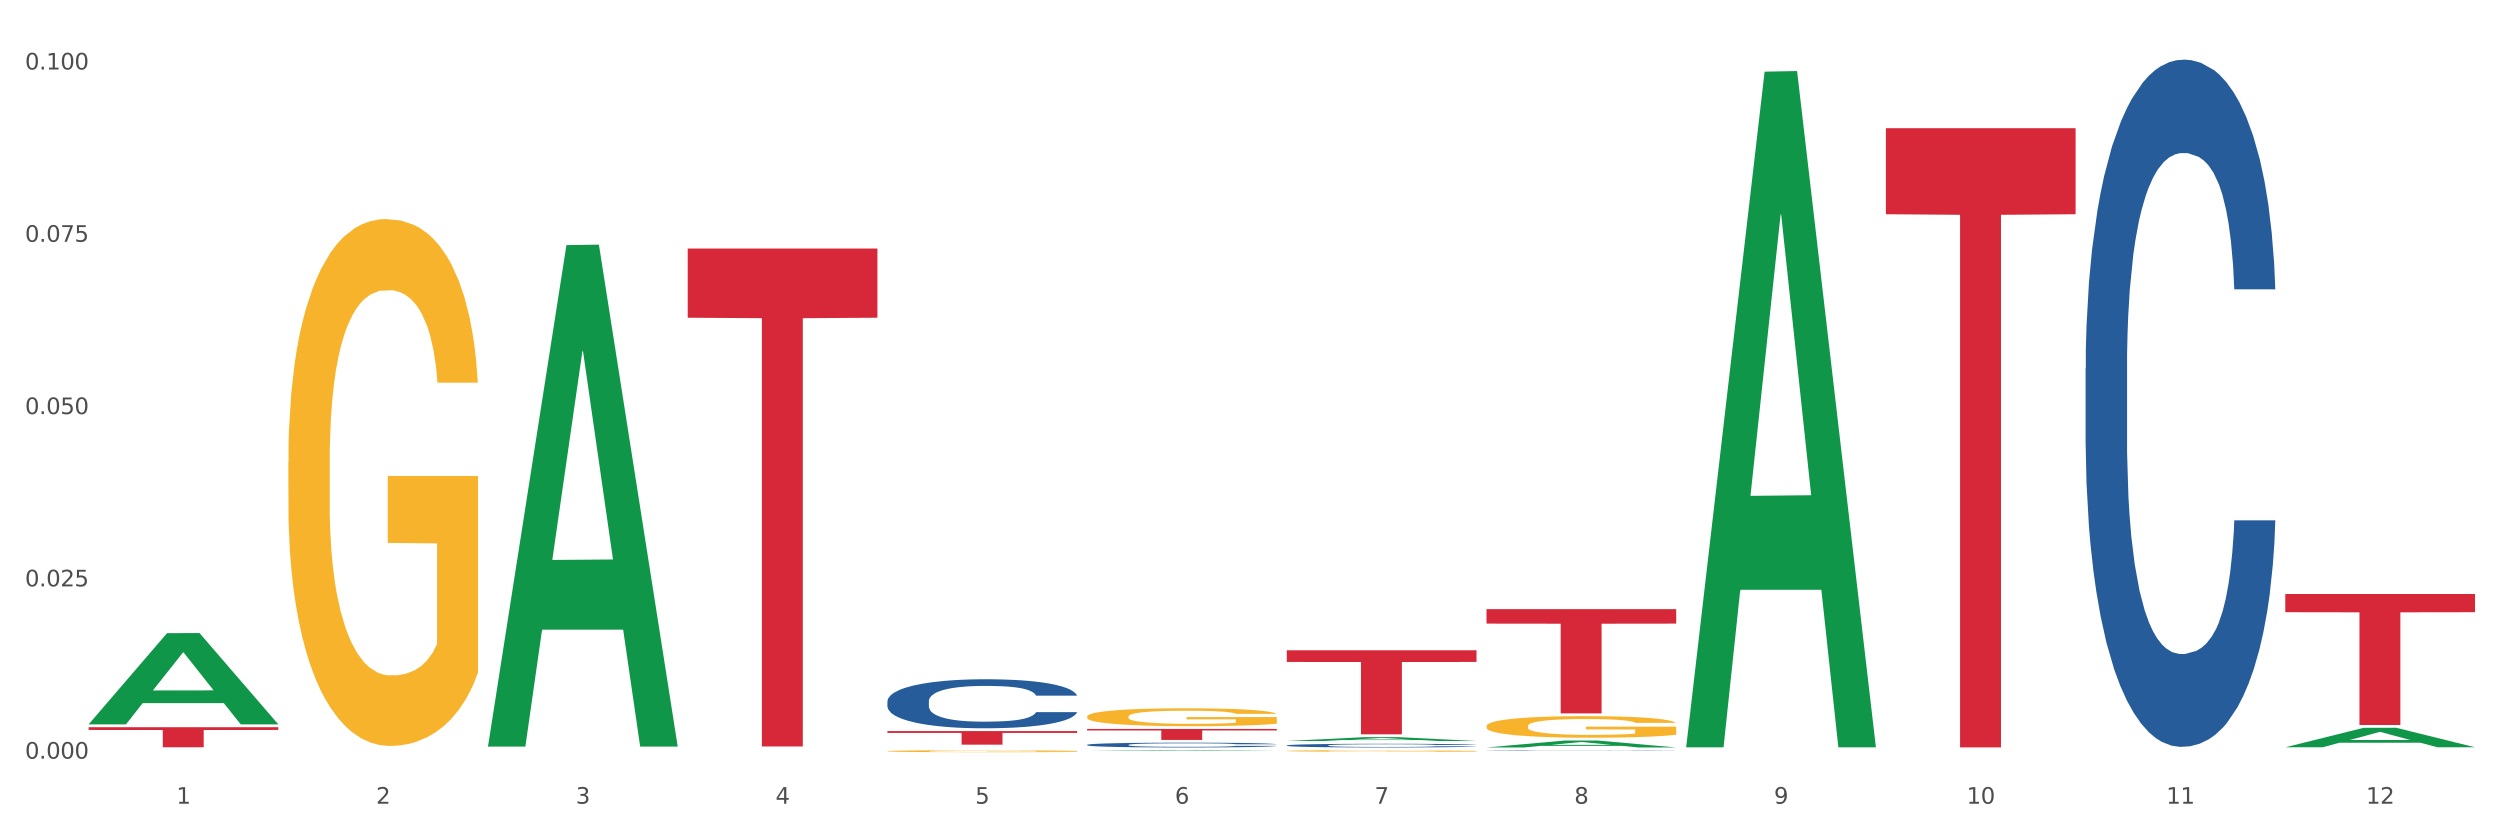 <?xml version="1.0" encoding="utf-8" standalone="no"?>
<!DOCTYPE svg PUBLIC "-//W3C//DTD SVG 1.1//EN"
  "http://www.w3.org/Graphics/SVG/1.1/DTD/svg11.dtd">
<svg xmlns:xlink="http://www.w3.org/1999/xlink" width="1080pt" height="360pt" viewBox="0 0 1080 360" xmlns="http://www.w3.org/2000/svg" version="1.1">
 <rect x="0" y="0" width="1080" height="360" fill="#333333" stroke="none"/>
 <defs>
  <style type="text/css">*{stroke-linejoin: round; stroke-linecap: butt}</style>
 </defs>
 <g id="figure_1">
  <g id="patch_1">
   <path d="M 0 360 
L 1080 360 
L 1080 0 
L 0 0 
z
" style="fill: #ffffff; stroke: #ffffff; stroke-linejoin: miter"/>
  </g>
  <g id="axes_1">
   <g id="matplotlib.axis_1">
    <g id="xtick_1">
     <g id="text_1">
      <!-- 1 -->
      <g style="fill: #4d4d4d" transform="translate(76.207 347.204) scale(0.096 -0.096)">
       <defs>
        <path id="DejaVuSans-31" d="M 794 531 
L 1825 531 
L 1825 4091 
L 703 3866 
L 703 4441 
L 1819 4666 
L 2450 4666 
L 2450 531 
L 3481 531 
L 3481 0 
L 794 0 
L 794 531 
z
" transform="scale(0.016)"/>
       </defs>
       <use xlink:href="#DejaVuSans-31"/>
      </g>
     </g>
    </g>
    <g id="xtick_2">
     <g id="text_2">
      <!-- 2 -->
      <g style="fill: #4d4d4d" transform="translate(162.476 347.204) scale(0.096 -0.096)">
       <defs>
        <path id="DejaVuSans-32" d="M 1228 531 
L 3431 531 
L 3431 0 
L 469 0 
L 469 531 
Q 828 903 1448 1529 
Q 2069 2156 2228 2338 
Q 2531 2678 2651 2914 
Q 2772 3150 2772 3378 
Q 2772 3750 2511 3984 
Q 2250 4219 1831 4219 
Q 1534 4219 1204 4116 
Q 875 4013 500 3803 
L 500 4441 
Q 881 4594 1212 4672 
Q 1544 4750 1819 4750 
Q 2544 4750 2975 4387 
Q 3406 4025 3406 3419 
Q 3406 3131 3298 2873 
Q 3191 2616 2906 2266 
Q 2828 2175 2409 1742 
Q 1991 1309 1228 531 
z
" transform="scale(0.016)"/>
       </defs>
       <use xlink:href="#DejaVuSans-32"/>
      </g>
     </g>
    </g>
    <g id="xtick_3">
     <g id="text_3">
      <!-- 3 -->
      <g style="fill: #4d4d4d" transform="translate(248.745 347.204) scale(0.096 -0.096)">
       <defs>
        <path id="DejaVuSans-33" d="M 2597 2516 
Q 3050 2419 3304 2112 
Q 3559 1806 3559 1356 
Q 3559 666 3084 287 
Q 2609 -91 1734 -91 
Q 1441 -91 1130 -33 
Q 819 25 488 141 
L 488 750 
Q 750 597 1062 519 
Q 1375 441 1716 441 
Q 2309 441 2620 675 
Q 2931 909 2931 1356 
Q 2931 1769 2642 2001 
Q 2353 2234 1838 2234 
L 1294 2234 
L 1294 2753 
L 1863 2753 
Q 2328 2753 2575 2939 
Q 2822 3125 2822 3475 
Q 2822 3834 2567 4026 
Q 2313 4219 1838 4219 
Q 1578 4219 1281 4162 
Q 984 4106 628 3988 
L 628 4550 
Q 988 4650 1302 4700 
Q 1616 4750 1894 4750 
Q 2613 4750 3031 4423 
Q 3450 4097 3450 3541 
Q 3450 3153 3228 2886 
Q 3006 2619 2597 2516 
z
" transform="scale(0.016)"/>
       </defs>
       <use xlink:href="#DejaVuSans-33"/>
      </g>
     </g>
    </g>
    <g id="xtick_4">
     <g id="text_4">
      <!-- 4 -->
      <g style="fill: #4d4d4d" transform="translate(335.014 347.204) scale(0.096 -0.096)">
       <defs>
        <path id="DejaVuSans-34" d="M 2419 4116 
L 825 1625 
L 2419 1625 
L 2419 4116 
z
M 2253 4666 
L 3047 4666 
L 3047 1625 
L 3713 1625 
L 3713 1100 
L 3047 1100 
L 3047 0 
L 2419 0 
L 2419 1100 
L 313 1100 
L 313 1709 
L 2253 4666 
z
" transform="scale(0.016)"/>
       </defs>
       <use xlink:href="#DejaVuSans-34"/>
      </g>
     </g>
    </g>
    <g id="xtick_5">
     <g id="text_5">
      <!-- 5 -->
      <g style="fill: #4d4d4d" transform="translate(421.284 347.204) scale(0.096 -0.096)">
       <defs>
        <path id="DejaVuSans-35" d="M 691 4666 
L 3169 4666 
L 3169 4134 
L 1269 4134 
L 1269 2991 
Q 1406 3038 1543 3061 
Q 1681 3084 1819 3084 
Q 2600 3084 3056 2656 
Q 3513 2228 3513 1497 
Q 3513 744 3044 326 
Q 2575 -91 1722 -91 
Q 1428 -91 1123 -41 
Q 819 9 494 109 
L 494 744 
Q 775 591 1075 516 
Q 1375 441 1709 441 
Q 2250 441 2565 725 
Q 2881 1009 2881 1497 
Q 2881 1984 2565 2268 
Q 2250 2553 1709 2553 
Q 1456 2553 1204 2497 
Q 953 2441 691 2322 
L 691 4666 
z
" transform="scale(0.016)"/>
       </defs>
       <use xlink:href="#DejaVuSans-35"/>
      </g>
     </g>
    </g>
    <g id="xtick_6">
     <g id="text_6">
      <!-- 6 -->
      <g style="fill: #4d4d4d" transform="translate(507.553 347.204) scale(0.096 -0.096)">
       <defs>
        <path id="DejaVuSans-36" d="M 2113 2584 
Q 1688 2584 1439 2293 
Q 1191 2003 1191 1497 
Q 1191 994 1439 701 
Q 1688 409 2113 409 
Q 2538 409 2786 701 
Q 3034 994 3034 1497 
Q 3034 2003 2786 2293 
Q 2538 2584 2113 2584 
z
M 3366 4563 
L 3366 3988 
Q 3128 4100 2886 4159 
Q 2644 4219 2406 4219 
Q 1781 4219 1451 3797 
Q 1122 3375 1075 2522 
Q 1259 2794 1537 2939 
Q 1816 3084 2150 3084 
Q 2853 3084 3261 2657 
Q 3669 2231 3669 1497 
Q 3669 778 3244 343 
Q 2819 -91 2113 -91 
Q 1303 -91 875 529 
Q 447 1150 447 2328 
Q 447 3434 972 4092 
Q 1497 4750 2381 4750 
Q 2619 4750 2861 4703 
Q 3103 4656 3366 4563 
z
" transform="scale(0.016)"/>
       </defs>
       <use xlink:href="#DejaVuSans-36"/>
      </g>
     </g>
    </g>
    <g id="xtick_7">
     <g id="text_7">
      <!-- 7 -->
      <g style="fill: #4d4d4d" transform="translate(593.822 347.204) scale(0.096 -0.096)">
       <defs>
        <path id="DejaVuSans-37" d="M 525 4666 
L 3525 4666 
L 3525 4397 
L 1831 0 
L 1172 0 
L 2766 4134 
L 525 4134 
L 525 4666 
z
" transform="scale(0.016)"/>
       </defs>
       <use xlink:href="#DejaVuSans-37"/>
      </g>
     </g>
    </g>
    <g id="xtick_8">
     <g id="text_8">
      <!-- 8 -->
      <g style="fill: #4d4d4d" transform="translate(680.091 347.204) scale(0.096 -0.096)">
       <defs>
        <path id="DejaVuSans-38" d="M 2034 2216 
Q 1584 2216 1326 1975 
Q 1069 1734 1069 1313 
Q 1069 891 1326 650 
Q 1584 409 2034 409 
Q 2484 409 2743 651 
Q 3003 894 3003 1313 
Q 3003 1734 2745 1975 
Q 2488 2216 2034 2216 
z
M 1403 2484 
Q 997 2584 770 2862 
Q 544 3141 544 3541 
Q 544 4100 942 4425 
Q 1341 4750 2034 4750 
Q 2731 4750 3128 4425 
Q 3525 4100 3525 3541 
Q 3525 3141 3298 2862 
Q 3072 2584 2669 2484 
Q 3125 2378 3379 2068 
Q 3634 1759 3634 1313 
Q 3634 634 3220 271 
Q 2806 -91 2034 -91 
Q 1263 -91 848 271 
Q 434 634 434 1313 
Q 434 1759 690 2068 
Q 947 2378 1403 2484 
z
M 1172 3481 
Q 1172 3119 1398 2916 
Q 1625 2713 2034 2713 
Q 2441 2713 2670 2916 
Q 2900 3119 2900 3481 
Q 2900 3844 2670 4047 
Q 2441 4250 2034 4250 
Q 1625 4250 1398 4047 
Q 1172 3844 1172 3481 
z
" transform="scale(0.016)"/>
       </defs>
       <use xlink:href="#DejaVuSans-38"/>
      </g>
     </g>
    </g>
    <g id="xtick_9">
     <g id="text_9">
      <!-- 9 -->
      <g style="fill: #4d4d4d" transform="translate(766.361 347.204) scale(0.096 -0.096)">
       <defs>
        <path id="DejaVuSans-39" d="M 703 97 
L 703 672 
Q 941 559 1184 500 
Q 1428 441 1663 441 
Q 2288 441 2617 861 
Q 2947 1281 2994 2138 
Q 2813 1869 2534 1725 
Q 2256 1581 1919 1581 
Q 1219 1581 811 2004 
Q 403 2428 403 3163 
Q 403 3881 828 4315 
Q 1253 4750 1959 4750 
Q 2769 4750 3195 4129 
Q 3622 3509 3622 2328 
Q 3622 1225 3098 567 
Q 2575 -91 1691 -91 
Q 1453 -91 1209 -44 
Q 966 3 703 97 
z
M 1959 2075 
Q 2384 2075 2632 2365 
Q 2881 2656 2881 3163 
Q 2881 3666 2632 3958 
Q 2384 4250 1959 4250 
Q 1534 4250 1286 3958 
Q 1038 3666 1038 3163 
Q 1038 2656 1286 2365 
Q 1534 2075 1959 2075 
z
" transform="scale(0.016)"/>
       </defs>
       <use xlink:href="#DejaVuSans-39"/>
      </g>
     </g>
    </g>
    <g id="xtick_10">
     <g id="text_10">
      <!-- 10 -->
      <g style="fill: #4d4d4d" transform="translate(849.576 347.204) scale(0.096 -0.096)">
       <defs>
        <path id="DejaVuSans-30" d="M 2034 4250 
Q 1547 4250 1301 3770 
Q 1056 3291 1056 2328 
Q 1056 1369 1301 889 
Q 1547 409 2034 409 
Q 2525 409 2770 889 
Q 3016 1369 3016 2328 
Q 3016 3291 2770 3770 
Q 2525 4250 2034 4250 
z
M 2034 4750 
Q 2819 4750 3233 4129 
Q 3647 3509 3647 2328 
Q 3647 1150 3233 529 
Q 2819 -91 2034 -91 
Q 1250 -91 836 529 
Q 422 1150 422 2328 
Q 422 3509 836 4129 
Q 1250 4750 2034 4750 
z
" transform="scale(0.016)"/>
       </defs>
       <use xlink:href="#DejaVuSans-31"/>
       <use xlink:href="#DejaVuSans-30" transform="translate(63.623 0)"/>
      </g>
     </g>
    </g>
    <g id="xtick_11">
     <g id="text_11">
      <!-- 11 -->
      <g style="fill: #4d4d4d" transform="translate(935.845 347.204) scale(0.096 -0.096)">
       <use xlink:href="#DejaVuSans-31"/>
       <use xlink:href="#DejaVuSans-31" transform="translate(63.623 0)"/>
      </g>
     </g>
    </g>
    <g id="xtick_12">
     <g id="text_12">
      <!-- 12 -->
      <g style="fill: #4d4d4d" transform="translate(1022.114 347.204) scale(0.096 -0.096)">
       <use xlink:href="#DejaVuSans-31"/>
       <use xlink:href="#DejaVuSans-32" transform="translate(63.623 0)"/>
      </g>
     </g>
    </g>
    <g id="xtick_13"/>
    <g id="xtick_14"/>
    <g id="xtick_15"/>
    <g id="xtick_16"/>
    <g id="xtick_17"/>
    <g id="xtick_18"/>
    <g id="xtick_19"/>
    <g id="xtick_20"/>
    <g id="xtick_21"/>
    <g id="xtick_22"/>
    <g id="xtick_23"/>
   </g>
   <g id="matplotlib.axis_2">
    <g id="ytick_1">
     <g id="text_13">
      <!-- 0.000 -->
      <g style="fill: #4d4d4d" transform="translate(10.8 327.747) scale(0.096 -0.096)">
       <defs>
        <path id="DejaVuSans-2e" d="M 684 794 
L 1344 794 
L 1344 0 
L 684 0 
L 684 794 
z
" transform="scale(0.016)"/>
       </defs>
       <use xlink:href="#DejaVuSans-30"/>
       <use xlink:href="#DejaVuSans-2e" transform="translate(63.623 0)"/>
       <use xlink:href="#DejaVuSans-30" transform="translate(95.41 0)"/>
       <use xlink:href="#DejaVuSans-30" transform="translate(159.033 0)"/>
       <use xlink:href="#DejaVuSans-30" transform="translate(222.656 0)"/>
      </g>
     </g>
    </g>
    <g id="ytick_2">
     <g id="text_14">
      <!-- 0.025 -->
      <g style="fill: #4d4d4d" transform="translate(10.8 253.317) scale(0.096 -0.096)">
       <use xlink:href="#DejaVuSans-30"/>
       <use xlink:href="#DejaVuSans-2e" transform="translate(63.623 0)"/>
       <use xlink:href="#DejaVuSans-30" transform="translate(95.41 0)"/>
       <use xlink:href="#DejaVuSans-32" transform="translate(159.033 0)"/>
       <use xlink:href="#DejaVuSans-35" transform="translate(222.656 0)"/>
      </g>
     </g>
    </g>
    <g id="ytick_3">
     <g id="text_15">
      <!-- 0.050 -->
      <g style="fill: #4d4d4d" transform="translate(10.8 178.887) scale(0.096 -0.096)">
       <use xlink:href="#DejaVuSans-30"/>
       <use xlink:href="#DejaVuSans-2e" transform="translate(63.623 0)"/>
       <use xlink:href="#DejaVuSans-30" transform="translate(95.41 0)"/>
       <use xlink:href="#DejaVuSans-35" transform="translate(159.033 0)"/>
       <use xlink:href="#DejaVuSans-30" transform="translate(222.656 0)"/>
      </g>
     </g>
    </g>
    <g id="ytick_4">
     <g id="text_16">
      <!-- 0.075 -->
      <g style="fill: #4d4d4d" transform="translate(10.8 104.456) scale(0.096 -0.096)">
       <use xlink:href="#DejaVuSans-30"/>
       <use xlink:href="#DejaVuSans-2e" transform="translate(63.623 0)"/>
       <use xlink:href="#DejaVuSans-30" transform="translate(95.41 0)"/>
       <use xlink:href="#DejaVuSans-37" transform="translate(159.033 0)"/>
       <use xlink:href="#DejaVuSans-35" transform="translate(222.656 0)"/>
      </g>
     </g>
    </g>
    <g id="ytick_5">
     <g id="text_17">
      <!-- 0.100 -->
      <g style="fill: #4d4d4d" transform="translate(10.8 30.026) scale(0.096 -0.096)">
       <use xlink:href="#DejaVuSans-30"/>
       <use xlink:href="#DejaVuSans-2e" transform="translate(63.623 0)"/>
       <use xlink:href="#DejaVuSans-31" transform="translate(95.41 0)"/>
       <use xlink:href="#DejaVuSans-30" transform="translate(159.033 0)"/>
       <use xlink:href="#DejaVuSans-30" transform="translate(222.656 0)"/>
      </g>
     </g>
    </g>
    <g id="ytick_6"/>
    <g id="ytick_7"/>
    <g id="ytick_8"/>
    <g id="ytick_9"/>
   </g>
   <g id="PolyCollection_1">
    <path d="M 38.283 312.87 
L 38.367 312.833 
L 72.164 273.516 
L 86.189 273.479 
L 120.239 312.944 
L 104.017 312.944 
L 96.666 303.754 
L 61.771 303.754 
L 61.518 303.903 
L 54.421 312.944 
L 38.283 312.944 
L 38.283 312.87 
L 66.165 298.27 
L 92.272 298.233 
L 79.345 281.891 
L 79.176 281.817 
L 79.007 281.928 
L 66.08 298.233 
L 66.165 298.27 
L 38.283 312.87 
z
" clip-path="url(#p5a8bdd62fe)" style="fill: #109648"/>
    <path d="M 642.167 313.689 
L 642.264 313.68 
L 642.264 313.373 
L 642.458 313.109 
L 643.425 312.47 
L 644.877 311.941 
L 645.941 311.66 
L 647.005 311.43 
L 648.263 311.2 
L 649.811 310.961 
L 652.618 310.612 
L 654.359 310.433 
L 656.488 310.245 
L 660.358 309.973 
L 663.164 309.819 
L 666.067 309.691 
L 670.808 309.538 
L 673.905 309.47 
L 677.195 309.419 
L 681.162 309.385 
L 684.161 309.376 
L 690.741 309.402 
L 696.353 309.478 
L 699.062 309.538 
L 702.546 309.64 
L 704.384 309.709 
L 707.384 309.845 
L 710.48 310.024 
L 712.609 310.177 
L 715.802 310.467 
L 718.221 310.757 
L 720.446 311.115 
L 721.607 311.362 
L 722.478 311.592 
L 723.252 311.856 
L 724.026 312.274 
L 706.61 312.274 
L 705.932 311.976 
L 704.868 311.694 
L 703.32 311.422 
L 701.965 311.251 
L 699.643 311.038 
L 697.514 310.902 
L 695.289 310.799 
L 692.579 310.714 
L 690.451 310.672 
L 687.451 310.638 
L 681.549 310.646 
L 677.582 310.714 
L 674.872 310.799 
L 673.131 310.876 
L 671.582 310.961 
L 669.841 311.081 
L 667.809 311.26 
L 666.357 311.422 
L 664.906 311.626 
L 663.745 311.831 
L 662.681 312.069 
L 661.81 312.325 
L 661.132 312.589 
L 660.552 312.913 
L 660.068 313.45 
L 660.068 314.618 
L 660.262 314.882 
L 660.745 315.231 
L 661.326 315.496 
L 662.294 315.811 
L 663.164 316.024 
L 664.809 316.331 
L 666.648 316.586 
L 668.099 316.748 
L 669.551 316.885 
L 672.066 317.072 
L 674.872 317.226 
L 677.291 317.319 
L 680.581 317.405 
L 682.807 317.439 
L 684.742 317.456 
L 689.483 317.456 
L 692.87 317.43 
L 696.643 317.371 
L 699.546 317.294 
L 701.965 317.2 
L 704.674 317.047 
L 706.416 316.902 
L 706.416 315.121 
L 685.129 315.112 
L 685.129 313.927 
L 724.123 313.927 
L 724.123 317.405 
L 722.478 317.584 
L 720.64 317.746 
L 718.705 317.89 
L 715.802 318.069 
L 712.318 318.24 
L 709.222 318.359 
L 705.932 318.461 
L 702.062 318.555 
L 697.03 318.64 
L 693.934 318.675 
L 690.064 318.7 
L 685.516 318.709 
L 681.549 318.692 
L 677.678 318.649 
L 673.614 318.572 
L 669.647 318.461 
L 666.648 318.351 
L 663.648 318.214 
L 660.455 318.035 
L 657.939 317.865 
L 656.004 317.711 
L 653.875 317.515 
L 651.553 317.26 
L 649.811 317.03 
L 648.263 316.791 
L 646.618 316.484 
L 645.457 316.22 
L 644.296 315.888 
L 643.619 315.64 
L 642.845 315.257 
L 642.264 314.72 
L 642.167 313.689 
z
" clip-path="url(#p5a8bdd62fe)" style="fill: #f7b32b"/>
    <path d="M 987.244 256.609 
L 1069.2 256.609 
L 1069.2 264.473 
L 1036.961 264.526 
L 1036.961 313.201 
L 1019.289 313.201 
L 1019.289 264.526 
L 987.244 264.473 
L 987.244 256.662 
L 987.244 256.609 
z
" clip-path="url(#p5a8bdd62fe)" style="fill: #d62839"/>
    <path d="M 814.706 55.375 
L 896.662 55.375 
L 896.662 92.548 
L 864.423 92.799 
L 864.423 322.872 
L 846.75 322.872 
L 846.75 92.799 
L 814.706 92.548 
L 814.706 55.626 
L 814.706 55.375 
z
" clip-path="url(#p5a8bdd62fe)" style="fill: #d62839"/>
    <path d="M 642.167 263.145 
L 724.123 263.145 
L 724.123 269.404 
L 691.885 269.446 
L 691.885 308.183 
L 674.212 308.183 
L 674.212 269.446 
L 642.167 269.404 
L 642.167 263.187 
L 642.167 263.145 
z
" clip-path="url(#p5a8bdd62fe)" style="fill: #d62839"/>
    <path d="M 555.898 280.914 
L 637.854 280.914 
L 637.854 285.962 
L 605.615 285.996 
L 605.615 317.236 
L 587.943 317.236 
L 587.943 285.996 
L 555.898 285.962 
L 555.898 280.948 
L 555.898 280.914 
z
" clip-path="url(#p5a8bdd62fe)" style="fill: #d62839"/>
    <path d="M 469.629 314.913 
L 551.585 314.913 
L 551.585 315.57 
L 519.346 315.574 
L 519.346 319.637 
L 501.673 319.637 
L 501.673 315.574 
L 469.629 315.57 
L 469.629 314.917 
L 469.629 314.913 
z
" clip-path="url(#p5a8bdd62fe)" style="fill: #d62839"/>
    <path d="M 124.552 199.82 
L 124.649 199.612 
L 124.649 192.128 
L 124.842 185.684 
L 125.81 170.093 
L 127.261 157.204 
L 128.326 150.344 
L 129.39 144.731 
L 130.648 139.118 
L 132.196 133.297 
L 135.002 124.774 
L 136.744 120.408 
L 138.873 115.835 
L 142.743 109.183 
L 145.549 105.441 
L 148.452 102.323 
L 153.193 98.581 
L 156.289 96.918 
L 159.579 95.67 
L 163.546 94.839 
L 166.546 94.631 
L 173.126 95.255 
L 178.738 97.125 
L 181.447 98.581 
L 184.93 101.075 
L 186.769 102.738 
L 189.768 106.064 
L 192.865 110.43 
L 194.994 114.172 
L 198.187 121.24 
L 200.606 128.308 
L 202.831 137.039 
L 203.992 143.068 
L 204.863 148.681 
L 205.637 155.125 
L 206.411 165.311 
L 188.994 165.311 
L 188.317 158.035 
L 187.253 151.175 
L 185.705 144.523 
L 184.35 140.365 
L 182.028 135.168 
L 179.899 131.842 
L 177.673 129.347 
L 174.964 127.269 
L 172.835 126.229 
L 169.836 125.398 
L 163.934 125.606 
L 159.966 127.269 
L 157.257 129.347 
L 155.515 131.218 
L 153.967 133.297 
L 152.226 136.208 
L 150.194 140.573 
L 148.742 144.523 
L 147.291 149.512 
L 146.13 154.501 
L 145.065 160.322 
L 144.194 166.559 
L 143.517 173.003 
L 142.937 180.903 
L 142.453 193.999 
L 142.453 222.48 
L 142.646 228.924 
L 143.13 237.447 
L 143.711 243.892 
L 144.678 251.583 
L 145.549 256.78 
L 147.194 264.264 
L 149.032 270.501 
L 150.484 274.451 
L 151.935 277.777 
L 154.451 282.35 
L 157.257 286.092 
L 159.676 288.379 
L 162.966 290.458 
L 165.191 291.289 
L 167.127 291.705 
L 171.868 291.705 
L 175.254 291.081 
L 179.028 289.626 
L 181.931 287.755 
L 184.35 285.468 
L 187.059 281.727 
L 188.801 278.192 
L 188.801 234.745 
L 167.514 234.537 
L 167.514 205.641 
L 206.508 205.641 
L 206.508 290.458 
L 204.863 294.823 
L 203.025 298.773 
L 201.089 302.307 
L 198.187 306.673 
L 194.703 310.83 
L 191.607 313.741 
L 188.317 316.235 
L 184.447 318.522 
L 179.415 320.601 
L 176.319 321.432 
L 172.448 322.056 
L 167.901 322.264 
L 163.934 321.848 
L 160.063 320.809 
L 155.999 318.938 
L 152.032 316.235 
L 149.032 313.533 
L 146.033 310.207 
L 142.84 305.841 
L 140.324 301.683 
L 138.389 297.941 
L 136.26 293.16 
L 133.938 286.924 
L 132.196 281.311 
L 130.648 275.49 
L 129.003 268.006 
L 127.842 261.562 
L 126.681 253.454 
L 126.004 247.426 
L 125.23 238.071 
L 124.649 224.974 
L 124.552 199.82 
z
" clip-path="url(#p5a8bdd62fe)" style="fill: #f7b32b"/>
    <path d="M 383.36 315.815 
L 465.316 315.815 
L 465.316 316.634 
L 433.077 316.639 
L 433.077 321.709 
L 415.404 321.709 
L 415.404 316.639 
L 383.36 316.634 
L 383.36 315.82 
L 383.36 315.815 
z
" clip-path="url(#p5a8bdd62fe)" style="fill: #d62839"/>
    <path d="M 297.091 107.365 
L 379.046 107.365 
L 379.046 137.256 
L 346.808 137.458 
L 346.808 322.464 
L 329.135 322.464 
L 329.135 137.458 
L 297.091 137.256 
L 297.091 107.567 
L 297.091 107.365 
z
" clip-path="url(#p5a8bdd62fe)" style="fill: #d62839"/>
    <path d="M 38.283 314.138 
L 120.239 314.138 
L 120.239 315.345 
L 88 315.353 
L 88 322.827 
L 70.327 322.827 
L 70.327 315.353 
L 38.283 315.345 
L 38.283 314.146 
L 38.283 314.138 
z
" clip-path="url(#p5a8bdd62fe)" style="fill: #d62839"/>
    <path d="M 383.36 302.956 
L 383.457 302.937 
L 383.457 302.395 
L 383.747 301.66 
L 384.813 300.306 
L 386.169 299.281 
L 388.494 298.081 
L 389.754 297.579 
L 391.4 297.018 
L 394.791 296.108 
L 398.666 295.335 
L 401.378 294.909 
L 403.413 294.638 
L 407.966 294.155 
L 410.582 293.942 
L 413.294 293.768 
L 415.619 293.652 
L 419.494 293.516 
L 422.594 293.458 
L 426.178 293.439 
L 429.181 293.458 
L 433.153 293.535 
L 438.966 293.768 
L 441.194 293.903 
L 444.197 294.135 
L 447.297 294.445 
L 449.816 294.754 
L 452.722 295.199 
L 455.725 295.779 
L 458.631 296.515 
L 460.666 297.192 
L 462.312 297.907 
L 463.766 298.778 
L 464.831 299.726 
L 465.316 300.519 
L 447.588 300.519 
L 447.103 299.803 
L 446.134 299.029 
L 445.166 298.507 
L 444.1 298.081 
L 442.453 297.598 
L 441 297.288 
L 438.578 296.921 
L 436.35 296.689 
L 434.51 296.553 
L 432.281 296.437 
L 427.535 296.321 
L 424.144 296.321 
L 422.013 296.36 
L 419.397 296.457 
L 417.169 296.592 
L 414.553 296.824 
L 412.519 297.076 
L 410.485 297.404 
L 409.322 297.637 
L 407.578 298.062 
L 406.416 298.41 
L 404.866 299.01 
L 403.994 299.436 
L 402.444 300.538 
L 401.766 301.351 
L 401.475 301.912 
L 401.282 302.531 
L 401.282 305.549 
L 401.863 306.903 
L 402.347 307.483 
L 403.122 308.141 
L 404.575 308.992 
L 406.707 309.824 
L 408.935 310.423 
L 410.775 310.791 
L 412.519 311.062 
L 414.263 311.275 
L 416.394 311.468 
L 418.138 311.584 
L 420.753 311.7 
L 423.853 311.758 
L 426.275 311.758 
L 431.216 311.661 
L 433.444 311.565 
L 435.575 311.429 
L 437.9 311.217 
L 439.741 310.984 
L 440.806 310.81 
L 442.55 310.443 
L 443.906 310.056 
L 445.069 309.611 
L 445.844 309.224 
L 446.716 308.644 
L 447.394 307.986 
L 447.588 307.638 
L 465.316 307.638 
L 464.928 308.334 
L 464.25 309.011 
L 462.894 309.92 
L 461.828 310.443 
L 460.181 311.081 
L 458.437 311.623 
L 456.016 312.222 
L 453.788 312.667 
L 451.463 313.054 
L 448.944 313.402 
L 444.391 313.886 
L 442.744 314.022 
L 439.256 314.254 
L 436.544 314.389 
L 432.572 314.524 
L 428.503 314.602 
L 424.241 314.621 
L 420.463 314.583 
L 416.297 314.466 
L 413.682 314.35 
L 410.775 314.176 
L 407.385 313.905 
L 404.188 313.577 
L 401.185 313.19 
L 398.375 312.745 
L 395.76 312.242 
L 392.369 311.41 
L 389.85 310.598 
L 388.01 309.843 
L 386.75 309.205 
L 385.491 308.392 
L 384.813 307.831 
L 383.747 306.477 
L 383.36 305.22 
L 383.36 302.956 
z
" clip-path="url(#p5a8bdd62fe)" style="fill: #255c99"/>
    <path d="M 469.629 321.763 
L 469.726 321.761 
L 469.726 321.708 
L 470.017 321.636 
L 471.082 321.503 
L 472.438 321.403 
L 474.763 321.286 
L 476.023 321.236 
L 477.67 321.181 
L 481.06 321.092 
L 484.935 321.016 
L 487.648 320.975 
L 489.682 320.948 
L 494.235 320.901 
L 496.851 320.88 
L 499.563 320.863 
L 501.888 320.851 
L 505.763 320.838 
L 508.863 320.833 
L 512.448 320.831 
L 515.451 320.833 
L 519.422 320.84 
L 525.235 320.863 
L 527.463 320.876 
L 530.466 320.899 
L 533.566 320.929 
L 536.085 320.96 
L 538.991 321.003 
L 541.994 321.06 
L 544.9 321.132 
L 546.935 321.198 
L 548.582 321.268 
L 550.035 321.354 
L 551.1 321.447 
L 551.585 321.524 
L 533.857 321.524 
L 533.372 321.454 
L 532.404 321.378 
L 531.435 321.327 
L 530.369 321.286 
L 528.722 321.238 
L 527.269 321.208 
L 524.847 321.172 
L 522.619 321.149 
L 520.779 321.136 
L 518.551 321.124 
L 513.804 321.113 
L 510.413 321.113 
L 508.282 321.117 
L 505.666 321.126 
L 503.438 321.14 
L 500.823 321.162 
L 498.788 321.187 
L 496.754 321.219 
L 495.591 321.242 
L 493.848 321.284 
L 492.685 321.318 
L 491.135 321.377 
L 490.263 321.418 
L 488.713 321.526 
L 488.035 321.606 
L 487.745 321.661 
L 487.551 321.721 
L 487.551 322.017 
L 488.132 322.15 
L 488.616 322.207 
L 489.391 322.271 
L 490.845 322.355 
L 492.976 322.436 
L 495.204 322.495 
L 497.044 322.531 
L 498.788 322.557 
L 500.532 322.578 
L 502.663 322.597 
L 504.407 322.608 
L 507.023 322.62 
L 510.123 322.626 
L 512.544 322.626 
L 517.485 322.616 
L 519.713 322.607 
L 521.844 322.593 
L 524.169 322.572 
L 526.01 322.55 
L 527.076 322.533 
L 528.819 322.497 
L 530.176 322.459 
L 531.338 322.415 
L 532.113 322.377 
L 532.985 322.32 
L 533.663 322.256 
L 533.857 322.222 
L 551.585 322.222 
L 551.197 322.29 
L 550.519 322.356 
L 549.163 322.445 
L 548.097 322.497 
L 546.45 322.559 
L 544.707 322.612 
L 542.285 322.671 
L 540.057 322.715 
L 537.732 322.753 
L 535.213 322.787 
L 530.66 322.834 
L 529.013 322.847 
L 525.526 322.87 
L 522.813 322.883 
L 518.841 322.897 
L 514.772 322.904 
L 510.51 322.906 
L 506.732 322.902 
L 502.566 322.891 
L 499.951 322.88 
L 497.044 322.862 
L 493.654 322.836 
L 490.457 322.804 
L 487.454 322.766 
L 484.645 322.722 
L 482.029 322.673 
L 478.638 322.591 
L 476.12 322.512 
L 474.279 322.438 
L 473.02 322.375 
L 471.76 322.296 
L 471.082 322.241 
L 470.017 322.108 
L 469.629 321.985 
L 469.629 321.763 
z
" clip-path="url(#p5a8bdd62fe)" style="fill: #255c99"/>
    <path d="M 555.898 322.025 
L 555.995 322.024 
L 555.995 321.983 
L 556.286 321.928 
L 557.351 321.825 
L 558.708 321.748 
L 561.033 321.657 
L 562.292 321.619 
L 563.939 321.577 
L 567.329 321.508 
L 571.204 321.45 
L 573.917 321.418 
L 575.951 321.397 
L 580.504 321.361 
L 583.12 321.345 
L 585.832 321.332 
L 588.157 321.323 
L 592.032 321.313 
L 595.132 321.308 
L 598.717 321.307 
L 601.72 321.308 
L 605.692 321.314 
L 611.504 321.332 
L 613.732 321.342 
L 616.735 321.359 
L 619.835 321.383 
L 622.354 321.406 
L 625.26 321.44 
L 628.263 321.484 
L 631.17 321.539 
L 633.204 321.59 
L 634.851 321.644 
L 636.304 321.71 
L 637.37 321.781 
L 637.854 321.841 
L 620.126 321.841 
L 619.642 321.787 
L 618.673 321.729 
L 617.704 321.689 
L 616.638 321.657 
L 614.992 321.621 
L 613.538 321.597 
L 611.117 321.57 
L 608.889 321.552 
L 607.048 321.542 
L 604.82 321.533 
L 600.073 321.524 
L 596.682 321.524 
L 594.551 321.527 
L 591.936 321.535 
L 589.707 321.545 
L 587.092 321.562 
L 585.057 321.581 
L 583.023 321.606 
L 581.861 321.624 
L 580.117 321.656 
L 578.954 321.682 
L 577.404 321.727 
L 576.532 321.76 
L 574.982 321.843 
L 574.304 321.904 
L 574.014 321.947 
L 573.82 321.993 
L 573.82 322.221 
L 574.401 322.323 
L 574.886 322.367 
L 575.661 322.417 
L 577.114 322.481 
L 579.245 322.544 
L 581.473 322.589 
L 583.314 322.617 
L 585.057 322.637 
L 586.801 322.653 
L 588.932 322.668 
L 590.676 322.677 
L 593.292 322.686 
L 596.392 322.69 
L 598.814 322.69 
L 603.754 322.683 
L 605.982 322.675 
L 608.114 322.665 
L 610.439 322.649 
L 612.279 322.631 
L 613.345 322.618 
L 615.088 322.591 
L 616.445 322.561 
L 617.607 322.528 
L 618.382 322.499 
L 619.254 322.455 
L 619.932 322.405 
L 620.126 322.379 
L 637.854 322.379 
L 637.466 322.431 
L 636.788 322.483 
L 635.432 322.551 
L 634.366 322.591 
L 632.72 322.639 
L 630.976 322.68 
L 628.554 322.725 
L 626.326 322.759 
L 624.001 322.788 
L 621.482 322.814 
L 616.929 322.851 
L 615.282 322.861 
L 611.795 322.878 
L 609.082 322.889 
L 605.11 322.899 
L 601.042 322.905 
L 596.779 322.906 
L 593.001 322.903 
L 588.836 322.894 
L 586.22 322.886 
L 583.314 322.872 
L 579.923 322.852 
L 576.726 322.827 
L 573.723 322.798 
L 570.914 322.764 
L 568.298 322.726 
L 564.908 322.664 
L 562.389 322.602 
L 560.548 322.545 
L 559.289 322.497 
L 558.029 322.436 
L 557.351 322.393 
L 556.286 322.291 
L 555.898 322.196 
L 555.898 322.025 
z
" clip-path="url(#p5a8bdd62fe)" style="fill: #255c99"/>
    <path d="M 642.167 324.188 
L 642.264 324.188 
L 642.264 324.183 
L 642.555 324.176 
L 643.621 324.163 
L 644.977 324.154 
L 647.302 324.143 
L 648.561 324.138 
L 650.208 324.133 
L 653.599 324.124 
L 657.474 324.117 
L 660.186 324.113 
L 662.22 324.111 
L 666.774 324.106 
L 669.389 324.104 
L 672.102 324.102 
L 674.427 324.101 
L 678.302 324.1 
L 681.402 324.1 
L 684.986 324.099 
L 687.989 324.1 
L 691.961 324.1 
L 697.773 324.102 
L 700.001 324.104 
L 703.005 324.106 
L 706.105 324.109 
L 708.623 324.112 
L 711.53 324.116 
L 714.533 324.121 
L 717.439 324.128 
L 719.473 324.134 
L 721.12 324.141 
L 722.573 324.149 
L 723.639 324.158 
L 724.123 324.165 
L 706.395 324.165 
L 705.911 324.158 
L 704.942 324.151 
L 703.973 324.146 
L 702.908 324.143 
L 701.261 324.138 
L 699.808 324.135 
L 697.386 324.132 
L 695.158 324.13 
L 693.317 324.128 
L 691.089 324.127 
L 686.342 324.126 
L 682.952 324.126 
L 680.82 324.127 
L 678.205 324.127 
L 675.977 324.129 
L 673.361 324.131 
L 671.327 324.133 
L 669.292 324.136 
L 668.13 324.138 
L 666.386 324.142 
L 665.224 324.146 
L 663.674 324.151 
L 662.802 324.155 
L 661.252 324.165 
L 660.574 324.173 
L 660.283 324.178 
L 660.089 324.184 
L 660.089 324.212 
L 660.67 324.224 
L 661.155 324.23 
L 661.93 324.236 
L 663.383 324.244 
L 665.514 324.251 
L 667.742 324.257 
L 669.583 324.26 
L 671.327 324.263 
L 673.07 324.265 
L 675.202 324.267 
L 676.945 324.268 
L 679.561 324.269 
L 682.661 324.269 
L 685.083 324.269 
L 690.023 324.269 
L 692.252 324.268 
L 694.383 324.266 
L 696.708 324.264 
L 698.548 324.262 
L 699.614 324.261 
L 701.358 324.257 
L 702.714 324.254 
L 703.876 324.25 
L 704.651 324.246 
L 705.523 324.241 
L 706.201 324.234 
L 706.395 324.231 
L 724.123 324.231 
L 723.736 324.238 
L 723.058 324.244 
L 721.701 324.252 
L 720.636 324.257 
L 718.989 324.263 
L 717.245 324.268 
L 714.823 324.274 
L 712.595 324.278 
L 710.27 324.281 
L 707.751 324.285 
L 703.198 324.289 
L 701.551 324.29 
L 698.064 324.293 
L 695.351 324.294 
L 691.38 324.295 
L 687.311 324.296 
L 683.048 324.296 
L 679.27 324.296 
L 675.105 324.295 
L 672.489 324.293 
L 669.583 324.292 
L 666.192 324.289 
L 662.995 324.286 
L 659.992 324.283 
L 657.183 324.279 
L 654.567 324.274 
L 651.177 324.266 
L 648.658 324.259 
L 646.817 324.252 
L 645.558 324.246 
L 644.299 324.238 
L 643.621 324.233 
L 642.555 324.22 
L 642.167 324.209 
L 642.167 324.188 
z
" clip-path="url(#p5a8bdd62fe)" style="fill: #255c99"/>
    <path d="M 900.975 159.163 
L 901.072 158.891 
L 901.072 151.299 
L 901.363 140.996 
L 902.428 122.016 
L 903.784 107.645 
L 906.109 90.834 
L 907.369 83.784 
L 909.016 75.921 
L 912.406 63.177 
L 916.281 52.332 
L 918.994 46.366 
L 921.028 42.57 
L 925.581 35.792 
L 928.197 32.809 
L 930.909 30.369 
L 933.234 28.742 
L 937.109 26.844 
L 940.209 26.031 
L 943.794 25.759 
L 946.797 26.031 
L 950.768 27.115 
L 956.581 30.369 
L 958.809 32.267 
L 961.812 35.521 
L 964.912 39.859 
L 967.431 44.197 
L 970.337 50.434 
L 973.34 58.568 
L 976.246 68.871 
L 978.281 78.362 
L 979.928 88.394 
L 981.381 100.595 
L 982.446 113.881 
L 982.931 124.998 
L 965.203 124.998 
L 964.718 114.966 
L 963.75 104.12 
L 962.781 96.799 
L 961.715 90.834 
L 960.068 84.056 
L 958.615 79.717 
L 956.193 74.566 
L 953.965 71.312 
L 952.125 69.414 
L 949.897 67.787 
L 945.15 66.16 
L 941.759 66.16 
L 939.628 66.702 
L 937.012 68.058 
L 934.784 69.956 
L 932.169 73.21 
L 930.134 76.735 
L 928.1 81.344 
L 926.937 84.598 
L 925.194 90.563 
L 924.031 95.444 
L 922.481 103.849 
L 921.609 109.814 
L 920.059 125.27 
L 919.381 136.658 
L 919.091 144.521 
L 918.897 153.197 
L 918.897 195.496 
L 919.478 214.476 
L 919.962 222.61 
L 920.737 231.829 
L 922.191 243.76 
L 924.322 255.419 
L 926.55 263.824 
L 928.391 268.976 
L 930.134 272.772 
L 931.878 275.755 
L 934.009 278.466 
L 935.753 280.093 
L 938.369 281.72 
L 941.469 282.533 
L 943.89 282.533 
L 948.831 281.178 
L 951.059 279.822 
L 953.19 277.924 
L 955.515 274.941 
L 957.356 271.688 
L 958.422 269.247 
L 960.165 264.096 
L 961.522 258.673 
L 962.684 252.436 
L 963.459 247.013 
L 964.331 238.879 
L 965.009 229.66 
L 965.203 224.78 
L 982.931 224.78 
L 982.543 234.541 
L 981.865 244.031 
L 980.509 256.775 
L 979.443 264.096 
L 977.796 273.043 
L 976.053 280.635 
L 973.631 289.041 
L 971.403 295.277 
L 969.078 300.7 
L 966.559 305.581 
L 962.006 312.359 
L 960.359 314.257 
L 956.872 317.511 
L 954.159 319.409 
L 950.187 321.307 
L 946.119 322.392 
L 941.856 322.663 
L 938.078 322.12 
L 933.912 320.494 
L 931.297 318.867 
L 928.391 316.426 
L 925 312.63 
L 921.803 308.021 
L 918.8 302.598 
L 915.991 296.362 
L 913.375 289.312 
L 909.984 277.653 
L 907.466 266.265 
L 905.625 255.69 
L 904.366 246.742 
L 903.106 235.354 
L 902.428 227.491 
L 901.363 208.511 
L 900.975 190.887 
L 900.975 159.163 
z
" clip-path="url(#p5a8bdd62fe)" style="fill: #255c99"/>
    <path d="M 469.629 309.562 
L 469.726 309.555 
L 469.726 309.301 
L 469.919 309.082 
L 470.887 308.552 
L 472.338 308.115 
L 473.403 307.882 
L 474.467 307.691 
L 475.725 307.501 
L 477.273 307.303 
L 480.079 307.013 
L 481.821 306.865 
L 483.95 306.71 
L 487.82 306.484 
L 490.626 306.357 
L 493.529 306.251 
L 498.27 306.124 
L 501.366 306.068 
L 504.656 306.025 
L 508.623 305.997 
L 511.623 305.99 
L 518.203 306.011 
L 523.815 306.075 
L 526.524 306.124 
L 530.007 306.209 
L 531.846 306.265 
L 534.845 306.378 
L 537.942 306.526 
L 540.07 306.653 
L 543.263 306.893 
L 545.682 307.133 
L 547.908 307.43 
L 549.069 307.635 
L 549.94 307.825 
L 550.714 308.044 
L 551.488 308.39 
L 534.071 308.39 
L 533.394 308.143 
L 532.33 307.91 
L 530.781 307.684 
L 529.427 307.543 
L 527.104 307.366 
L 524.976 307.253 
L 522.75 307.169 
L 520.041 307.098 
L 517.912 307.063 
L 514.913 307.035 
L 509.01 307.042 
L 505.043 307.098 
L 502.334 307.169 
L 500.592 307.232 
L 499.044 307.303 
L 497.302 307.402 
L 495.27 307.55 
L 493.819 307.684 
L 492.368 307.853 
L 491.207 308.023 
L 490.142 308.221 
L 489.271 308.432 
L 488.594 308.651 
L 488.013 308.919 
L 487.53 309.364 
L 487.53 310.331 
L 487.723 310.55 
L 488.207 310.84 
L 488.788 311.058 
L 489.755 311.32 
L 490.626 311.496 
L 492.271 311.75 
L 494.109 311.962 
L 495.561 312.096 
L 497.012 312.209 
L 499.528 312.364 
L 502.334 312.491 
L 504.753 312.569 
L 508.043 312.64 
L 510.268 312.668 
L 512.203 312.682 
L 516.945 312.682 
L 520.331 312.661 
L 524.105 312.611 
L 527.008 312.548 
L 529.427 312.47 
L 532.136 312.343 
L 533.878 312.223 
L 533.878 310.748 
L 512.59 310.741 
L 512.59 309.759 
L 551.585 309.759 
L 551.585 312.64 
L 549.94 312.788 
L 548.101 312.922 
L 546.166 313.042 
L 543.263 313.19 
L 539.78 313.331 
L 536.684 313.43 
L 533.394 313.515 
L 529.523 313.593 
L 524.492 313.663 
L 521.396 313.691 
L 517.525 313.713 
L 512.978 313.72 
L 509.01 313.706 
L 505.14 313.67 
L 501.076 313.607 
L 497.109 313.515 
L 494.109 313.423 
L 491.11 313.31 
L 487.917 313.162 
L 485.401 313.021 
L 483.466 312.894 
L 481.337 312.731 
L 479.015 312.52 
L 477.273 312.329 
L 475.725 312.131 
L 474.08 311.877 
L 472.919 311.658 
L 471.758 311.383 
L 471.08 311.178 
L 470.306 310.861 
L 469.726 310.416 
L 469.629 309.562 
z
" clip-path="url(#p5a8bdd62fe)" style="fill: #f7b32b"/>
    <path d="M 383.36 324.492 
L 383.457 324.491 
L 383.457 324.464 
L 383.65 324.439 
L 384.618 324.381 
L 386.069 324.333 
L 387.133 324.307 
L 388.198 324.287 
L 389.456 324.266 
L 391.004 324.244 
L 393.81 324.212 
L 395.552 324.196 
L 397.68 324.179 
L 401.551 324.154 
L 404.357 324.14 
L 407.26 324.128 
L 412.001 324.114 
L 415.097 324.108 
L 418.387 324.103 
L 422.354 324.1 
L 425.354 324.099 
L 431.933 324.102 
L 437.545 324.109 
L 440.255 324.114 
L 443.738 324.123 
L 445.577 324.13 
L 448.576 324.142 
L 451.672 324.158 
L 453.801 324.172 
L 456.994 324.199 
L 459.413 324.225 
L 461.639 324.258 
L 462.8 324.28 
L 463.671 324.301 
L 464.445 324.325 
L 465.219 324.363 
L 447.802 324.363 
L 447.125 324.336 
L 446.06 324.311 
L 444.512 324.286 
L 443.158 324.27 
L 440.835 324.251 
L 438.707 324.238 
L 436.481 324.229 
L 433.772 324.221 
L 431.643 324.217 
L 428.644 324.214 
L 422.741 324.215 
L 418.774 324.221 
L 416.065 324.229 
L 414.323 324.236 
L 412.775 324.244 
L 411.033 324.255 
L 409.001 324.271 
L 407.55 324.286 
L 406.098 324.304 
L 404.937 324.323 
L 403.873 324.345 
L 403.002 324.368 
L 402.325 324.392 
L 401.744 324.422 
L 401.26 324.471 
L 401.26 324.577 
L 401.454 324.601 
L 401.938 324.633 
L 402.518 324.657 
L 403.486 324.686 
L 404.357 324.705 
L 406.002 324.733 
L 407.84 324.756 
L 409.292 324.771 
L 410.743 324.783 
L 413.259 324.8 
L 416.065 324.814 
L 418.484 324.823 
L 421.774 324.831 
L 423.999 324.834 
L 425.934 324.835 
L 430.675 324.835 
L 434.062 324.833 
L 437.836 324.828 
L 440.739 324.821 
L 443.158 324.812 
L 445.867 324.798 
L 447.608 324.785 
L 447.608 324.623 
L 426.321 324.622 
L 426.321 324.514 
L 465.316 324.514 
L 465.316 324.831 
L 463.671 324.847 
L 461.832 324.862 
L 459.897 324.875 
L 456.994 324.891 
L 453.511 324.907 
L 450.415 324.918 
L 447.125 324.927 
L 443.254 324.936 
L 438.223 324.943 
L 435.126 324.946 
L 431.256 324.949 
L 426.708 324.95 
L 422.741 324.948 
L 418.871 324.944 
L 414.807 324.937 
L 410.84 324.927 
L 407.84 324.917 
L 404.841 324.904 
L 401.647 324.888 
L 399.132 324.873 
L 397.197 324.859 
L 395.068 324.841 
L 392.746 324.818 
L 391.004 324.797 
L 389.456 324.775 
L 387.811 324.747 
L 386.65 324.723 
L 385.489 324.693 
L 384.811 324.67 
L 384.037 324.635 
L 383.457 324.586 
L 383.36 324.492 
z
" clip-path="url(#p5a8bdd62fe)" style="fill: #f7b32b"/>
    <path d="M 555.898 324.405 
L 555.995 324.404 
L 555.995 324.382 
L 556.189 324.364 
L 557.156 324.318 
L 558.608 324.281 
L 559.672 324.261 
L 560.736 324.245 
L 561.994 324.229 
L 563.542 324.212 
L 566.348 324.187 
L 568.09 324.174 
L 570.219 324.161 
L 574.089 324.142 
L 576.895 324.131 
L 579.798 324.122 
L 584.539 324.111 
L 587.636 324.106 
L 590.925 324.102 
L 594.893 324.1 
L 597.892 324.099 
L 604.472 324.101 
L 610.084 324.107 
L 612.793 324.111 
L 616.276 324.118 
L 618.115 324.123 
L 621.114 324.133 
L 624.211 324.145 
L 626.34 324.156 
L 629.533 324.177 
L 631.952 324.197 
L 634.177 324.223 
L 635.338 324.24 
L 636.209 324.256 
L 636.983 324.275 
L 637.757 324.305 
L 620.34 324.305 
L 619.663 324.283 
L 618.599 324.264 
L 617.051 324.244 
L 615.696 324.232 
L 613.374 324.217 
L 611.245 324.207 
L 609.019 324.2 
L 606.31 324.194 
L 604.181 324.191 
L 601.182 324.189 
L 595.28 324.189 
L 591.312 324.194 
L 588.603 324.2 
L 586.861 324.206 
L 585.313 324.212 
L 583.572 324.22 
L 581.54 324.233 
L 580.088 324.244 
L 578.637 324.259 
L 577.476 324.273 
L 576.411 324.29 
L 575.541 324.308 
L 574.863 324.327 
L 574.283 324.35 
L 573.799 324.388 
L 573.799 324.471 
L 573.992 324.489 
L 574.476 324.514 
L 575.057 324.533 
L 576.024 324.555 
L 576.895 324.57 
L 578.54 324.592 
L 580.379 324.61 
L 581.83 324.621 
L 583.281 324.631 
L 585.797 324.644 
L 588.603 324.655 
L 591.022 324.662 
L 594.312 324.668 
L 596.537 324.67 
L 598.473 324.672 
L 603.214 324.672 
L 606.6 324.67 
L 610.374 324.666 
L 613.277 324.66 
L 615.696 324.653 
L 618.405 324.643 
L 620.147 324.632 
L 620.147 324.506 
L 598.86 324.506 
L 598.86 324.422 
L 637.854 324.422 
L 637.854 324.668 
L 636.209 324.681 
L 634.371 324.692 
L 632.435 324.702 
L 629.533 324.715 
L 626.049 324.727 
L 622.953 324.736 
L 619.663 324.743 
L 615.793 324.749 
L 610.761 324.755 
L 607.665 324.758 
L 603.794 324.76 
L 599.247 324.76 
L 595.28 324.759 
L 591.409 324.756 
L 587.345 324.751 
L 583.378 324.743 
L 580.379 324.735 
L 577.379 324.725 
L 574.186 324.713 
L 571.67 324.701 
L 569.735 324.69 
L 567.606 324.676 
L 565.284 324.658 
L 563.542 324.641 
L 561.994 324.624 
L 560.349 324.603 
L 559.188 324.584 
L 558.027 324.56 
L 557.35 324.543 
L 556.576 324.516 
L 555.995 324.478 
L 555.898 324.405 
z
" clip-path="url(#p5a8bdd62fe)" style="fill: #f7b32b"/>
    <path d="M 642.167 322.9 
L 642.252 322.898 
L 676.048 319.905 
L 690.074 319.902 
L 724.123 322.906 
L 707.901 322.906 
L 700.55 322.207 
L 665.656 322.207 
L 665.402 322.218 
L 658.305 322.906 
L 642.167 322.906 
L 642.167 322.9 
L 670.049 321.789 
L 696.157 321.786 
L 683.23 320.542 
L 683.061 320.537 
L 682.892 320.545 
L 669.965 321.786 
L 670.049 321.789 
L 642.167 322.9 
z
" clip-path="url(#p5a8bdd62fe)" style="fill: #109648"/>
    <path d="M 210.821 322.116 
L 210.906 321.912 
L 244.702 105.884 
L 258.728 105.681 
L 292.777 322.523 
L 276.555 322.523 
L 269.204 272.028 
L 234.31 272.028 
L 234.056 272.843 
L 226.959 322.523 
L 210.821 322.523 
L 210.821 322.116 
L 238.703 241.894 
L 264.811 241.691 
L 251.884 151.9 
L 251.715 151.492 
L 251.546 152.103 
L 238.619 241.691 
L 238.703 241.894 
L 210.821 322.116 
z
" clip-path="url(#p5a8bdd62fe)" style="fill: #109648"/>
    <path d="M 383.36 322.906 
L 383.444 322.906 
L 417.24 322.902 
L 431.266 322.902 
L 465.316 322.906 
L 449.093 322.906 
L 441.743 322.905 
L 406.848 322.905 
L 406.595 322.905 
L 399.497 322.906 
L 383.36 322.906 
L 383.36 322.906 
L 411.242 322.905 
L 437.349 322.905 
L 424.422 322.903 
L 424.253 322.903 
L 424.084 322.903 
L 411.157 322.905 
L 411.242 322.905 
L 383.36 322.906 
z
" clip-path="url(#p5a8bdd62fe)" style="fill: #109648"/>
    <path d="M 469.629 324.403 
L 469.714 324.403 
L 503.51 324.1 
L 517.535 324.099 
L 551.585 324.404 
L 535.363 324.404 
L 528.012 324.333 
L 493.117 324.333 
L 492.864 324.334 
L 485.767 324.404 
L 469.629 324.404 
L 469.629 324.403 
L 497.511 324.291 
L 523.618 324.29 
L 510.691 324.164 
L 510.522 324.164 
L 510.353 324.165 
L 497.426 324.29 
L 497.511 324.291 
L 469.629 324.403 
z
" clip-path="url(#p5a8bdd62fe)" style="fill: #109648"/>
    <path d="M 555.898 320.11 
L 555.983 320.109 
L 589.779 318.431 
L 603.804 318.429 
L 637.854 320.113 
L 621.632 320.113 
L 614.281 319.721 
L 579.387 319.721 
L 579.133 319.728 
L 572.036 320.113 
L 555.898 320.113 
L 555.898 320.11 
L 583.78 319.487 
L 609.888 319.486 
L 596.961 318.788 
L 596.792 318.785 
L 596.623 318.79 
L 583.696 319.486 
L 583.78 319.487 
L 555.898 320.11 
z
" clip-path="url(#p5a8bdd62fe)" style="fill: #109648"/>
    <path d="M 728.437 322.291 
L 728.521 322.016 
L 762.317 30.959 
L 776.343 30.685 
L 810.392 322.839 
L 794.17 322.839 
L 786.82 254.807 
L 751.925 254.807 
L 751.672 255.904 
L 744.574 322.839 
L 728.437 322.839 
L 728.437 322.291 
L 756.318 214.207 
L 782.426 213.933 
L 769.499 92.956 
L 769.33 92.408 
L 769.161 93.23 
L 756.234 213.933 
L 756.318 214.207 
L 728.437 322.291 
z
" clip-path="url(#p5a8bdd62fe)" style="fill: #109648"/>
    <path d="M 987.244 322.815 
L 987.329 322.807 
L 1021.125 314.402 
L 1035.15 314.395 
L 1069.2 322.83 
L 1052.978 322.83 
L 1045.627 320.866 
L 1010.733 320.866 
L 1010.479 320.898 
L 1003.382 322.83 
L 987.244 322.83 
L 987.244 322.815 
L 1015.126 319.694 
L 1041.234 319.686 
L 1028.307 316.193 
L 1028.138 316.177 
L 1027.969 316.201 
L 1015.042 319.686 
L 1015.126 319.694 
L 987.244 322.815 
z
" clip-path="url(#p5a8bdd62fe)" style="fill: #109648"/>
   </g>
  </g>
 </g>
 <defs>
  <clipPath id="p5a8bdd62fe">
   <rect x="38.283" y="10.8" width="1030.917" height="329.109"/>
  </clipPath>
 </defs>
</svg>
